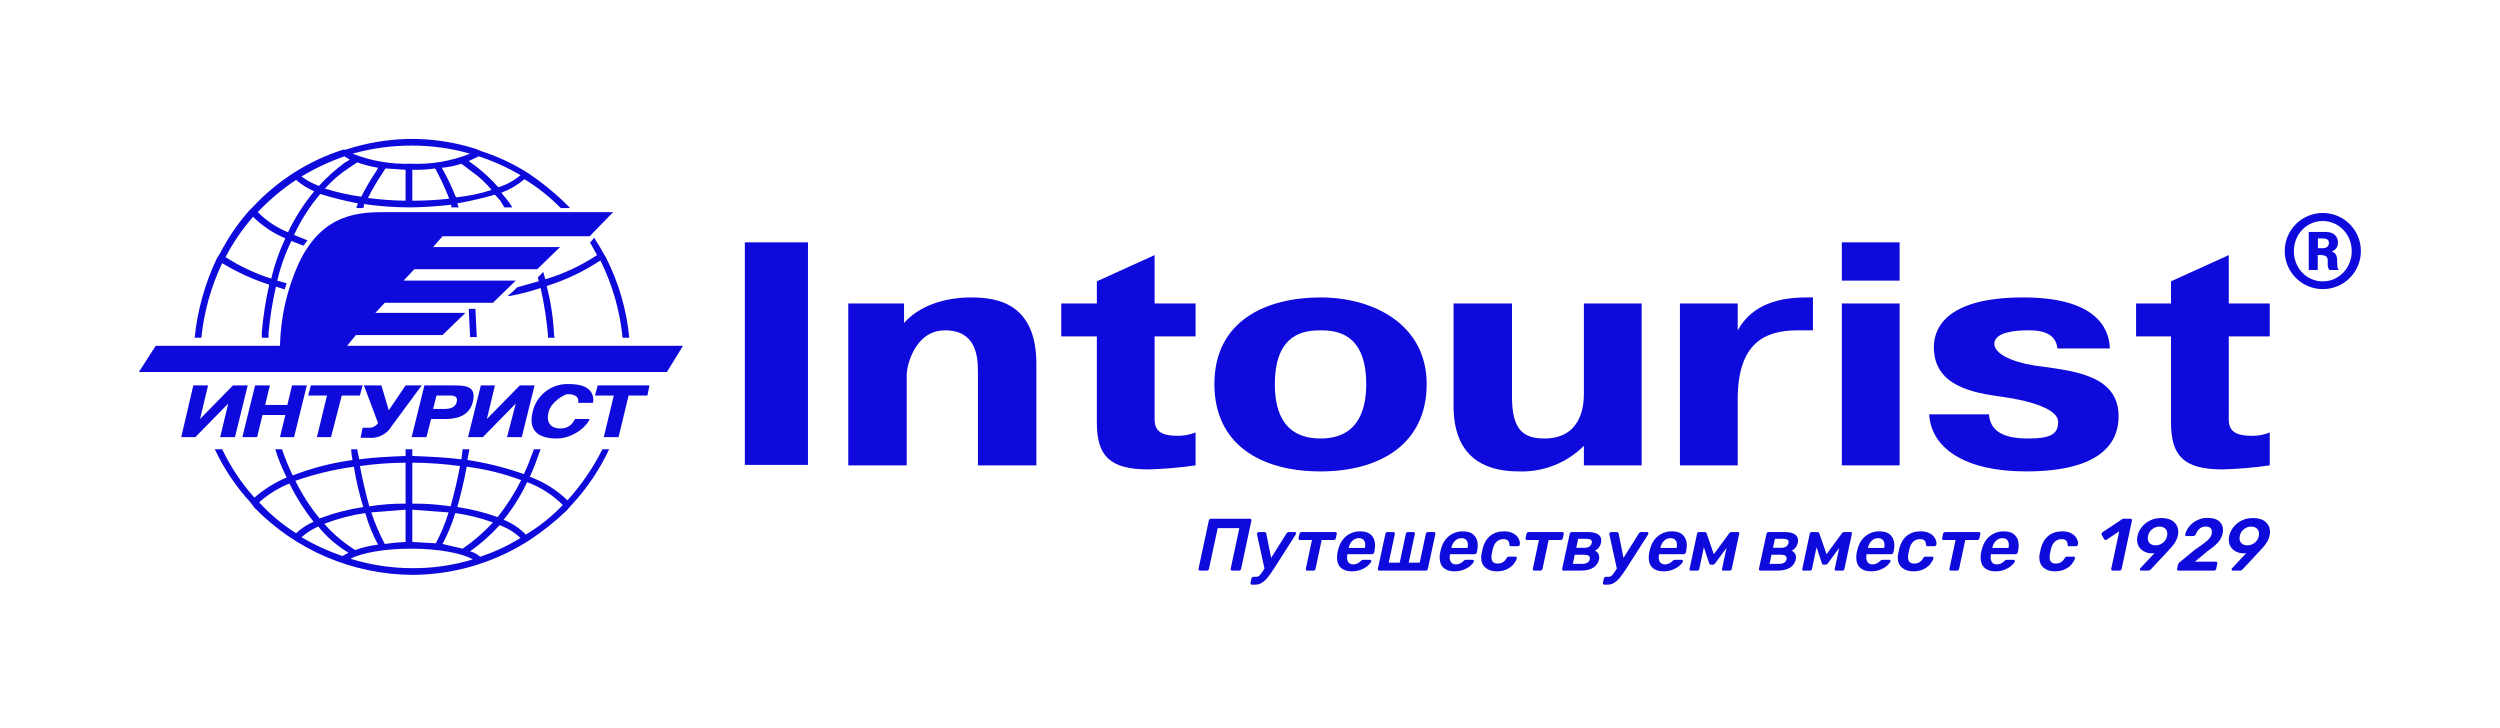 <?xml version="1.0" encoding="UTF-8"?> <svg xmlns="http://www.w3.org/2000/svg" width="2160" height="629" viewBox="0 0 2160 629" fill="none"><path d="M781.089 279.033C794.439 263.942 816.494 256.978 839.13 256.978C861.766 256.978 895.43 262.201 895.43 314.438V402.08H844.934V321.403C844.934 307.473 843.193 285.418 816.494 285.418C789.795 285.418 783.411 317.34 783.411 323.144V402.08H732.915V262.201H781.089V279.033Z" fill="#0E0ADB"></path><path d="M916.906 262.201H947.668V243.047L997.583 220.411V262.201H1032.99V290.641H997.583V357.388C997.583 366.094 995.842 376.542 1017.32 376.542C1022.68 376.603 1028 375.618 1032.99 373.64V402.08C1019.52 404.031 1005.96 405.193 992.36 405.562C958.696 405.562 947.668 393.954 947.668 364.933V290.641H916.906V262.201Z" fill="#0E0ADB"></path><path d="M1049.24 331.851C1049.24 276.712 1094.51 256.978 1140.94 256.978C1187.38 256.978 1232.65 280.774 1232.65 331.851C1232.65 382.927 1193.18 407.304 1140.94 407.304C1088.71 407.304 1049.24 383.507 1049.24 331.851ZM1180.41 331.851C1180.41 287.159 1153.71 285.418 1140.94 285.418C1128.17 285.418 1101.48 287.159 1101.48 331.851C1101.48 349.843 1105.54 378.864 1140.94 378.864C1176.35 378.864 1180.41 349.263 1180.41 331.851Z" fill="#0E0ADB"></path><path d="M1368.47 385.247C1361.09 392.579 1352.29 398.319 1342.6 402.112C1332.92 405.906 1322.56 407.673 1312.17 407.303C1258.19 407.303 1255.87 366.674 1255.87 349.842V262.2H1306.36V342.877C1306.36 370.737 1315.65 378.863 1334.22 378.863C1366.14 378.863 1368.47 351.003 1368.47 340.556V262.2H1418.38V402.079H1368.47V385.247Z" fill="#0E0ADB"></path><path d="M1566.39 285.418H1553.04C1524.6 285.418 1501.38 296.445 1501.38 345.2V402.08H1451.46V262.201H1501.38V285.418C1514.15 262.201 1538.53 256.978 1560.58 256.978H1566.39V285.418Z" fill="#0E0ADB"></path><path d="M1591.34 209.382H1641.26V242.465H1591.34V209.382ZM1641.26 402.078H1591.34V262.199H1641.26V402.078Z" fill="#0E0ADB"></path><path d="M1718.45 357.969C1719.61 373.06 1731.8 378.864 1752.11 378.864C1772.43 378.864 1778.23 374.801 1778.23 364.354C1778.23 353.906 1755.6 346.361 1730.06 342.878C1704.52 339.396 1670.86 333.592 1670.86 299.928C1670.86 287.159 1677.24 256.978 1748.05 256.978C1808.99 256.978 1822.34 281.935 1822.92 301.089H1777.65C1775.91 284.837 1757.92 285.418 1751.53 285.418C1745.15 285.418 1723.09 285.998 1723.09 297.026C1723.09 308.054 1746.89 315.019 1764.88 316.76C1793.32 320.823 1830.47 324.886 1830.47 359.71C1830.47 380.605 1817.7 407.304 1750.37 407.304C1698.14 407.304 1668.54 387.57 1666.79 357.969H1718.45Z" fill="#0E0ADB"></path><path d="M1845.56 262.201H1875.74V243.047L1925.66 220.411V262.201H1961.06V290.641H1925.66V357.388C1925.66 366.094 1923.92 376.542 1945.39 376.542C1950.76 376.667 1956.1 375.679 1961.06 373.64V402.08C1947.6 404.031 1934.03 405.193 1920.43 405.562C1886.77 405.562 1875.74 393.954 1875.74 364.933V290.641H1845.56V262.201Z" fill="#0E0ADB"></path><path d="M2014.69 217.446V217.31C2016.73 216.491 2020.01 214.443 2020.01 209.528C2020.01 205.433 2017.55 200.382 2009.36 200.382H1994.75V233.282H2002.54V220.313H2004.17C2015.78 220.313 2008.41 228.094 2012.64 233.282H2020.69C2019.33 231.644 2019.46 230.415 2019.33 225.91C2019.33 222.907 2019.05 218.402 2014.69 217.446ZM2006.77 214.443H2002.67V205.979H2006.08C2009.91 205.979 2012.23 206.798 2012.23 209.938C2012.09 213.897 2008.54 214.443 2006.77 214.443Z" fill="#0E0ADB"></path><path d="M2006.9 184C1988.74 184 1974 198.744 1974 216.9C1974 235.056 1988.74 249.8 2006.9 249.8C2025.19 249.8 2039.8 235.056 2039.8 216.9C2039.8 198.88 2025.19 184 2006.9 184ZM2006.9 243.111C1992.98 243.111 1981.92 231.78 1981.92 217.036C1981.92 202.293 1992.98 190.962 2006.9 190.962C2020.69 190.962 2031.88 202.429 2031.88 217.036C2031.88 231.643 2020.69 243.111 2006.9 243.111Z" fill="#0E0ADB"></path><path d="M299.927 298.767L307.473 289.48H382.346L402.08 270.327H324.305L332.43 261.621H425.877L445.611 242.467H348.682L357.969 232.6H464.184L483.918 213.447H374.22L382.346 204.16H509.456L529.77 183.265H334.752C311.536 183.265 279.033 183.265 258.138 227.376C247.962 249.834 242.434 274.118 241.886 298.767H134.51L120 321.403H576.203L590.133 298.767H299.927ZM394.534 347.521C393.374 351.584 389.891 353.326 384.087 353.326H374.22L377.122 341.717H386.989C389.891 341.717 396.276 341.137 394.534 347.521ZM391.632 333.011H366.675L355.647 377.703H368.416L372.479 362.032H384.087C390.472 362.032 404.982 361.451 408.464 347.521C411.947 333.592 402.66 333.011 391.632 333.011V333.011ZM415.429 333.011L404.401 377.703H417.17L445.611 348.682L438.065 377.703H450.834L461.862 333.011H449.093L420.653 362.032L427.618 333.011H415.429ZM318.501 369.577H313.277L311.536 378.283H319.081C322.878 378.6 326.687 377.843 330.074 376.098C333.46 374.354 336.288 371.692 338.235 368.416L364.353 333.011H350.423L335.913 354.486L329.528 333.011H314.438L326.626 365.514C325.733 366.831 324.517 367.896 323.094 368.607C321.671 369.319 320.09 369.653 318.501 369.577V369.577ZM190.23 377.703H202.999L214.027 333.011H201.258L172.817 362.032L179.782 333.011H167.013L156.566 377.703H168.755L197.195 348.682L190.23 377.703ZM220.411 333.011L209.383 377.703H222.152L226.796 358.549H246.53L241.886 377.703H254.075L265.103 333.011H252.334L248.271 349.843H229.117L233.18 333.011H220.411ZM512.358 348.102C513.519 341.717 511.197 331.85 492.044 331.85C484.684 331.414 477.413 333.636 471.554 338.11C465.695 342.584 461.638 349.013 460.121 356.228C456.058 373.64 467.086 378.864 481.016 378.864C494.946 378.864 507.134 368.416 509.456 362.032H496.687C495.703 364.571 493.933 366.729 491.636 368.19C489.339 369.652 486.634 370.342 483.918 370.158C475.212 370.158 471.729 364.353 474.051 355.647C476.372 346.941 487.981 340.557 490.302 340.557C492.624 340.557 500.75 340.557 499.589 348.102H512.358ZM514.099 341.717H530.351L521.644 377.703H534.414L543.12 341.717H559.371L561.112 333.011H516.421L514.099 341.717ZM266.264 341.717H282.515L273.809 377.703H285.998L295.284 341.717H310.955L313.277 333.011H268.585L266.264 341.717ZM537.896 291.802H543.7C541.386 267.511 534.493 243.879 523.386 222.153L522.225 220.411C519.926 216.031 517.408 211.769 514.68 207.642L513.519 205.321L509.456 209.964H510.036L515.84 220.411C502.046 229.526 486.988 236.566 471.149 241.306L469.407 234.922L464.764 239.565C464.764 240.726 465.345 241.887 465.345 243.048L446.771 248.271L443.869 251.173L438.646 255.817H439.807C449.061 254.182 458.18 251.854 467.086 248.852C470.106 262.239 472.239 275.812 473.47 289.48V291.802H479.274C478.958 290.863 478.763 289.888 478.694 288.9C478.033 274.785 475.894 260.779 472.31 247.11C488.751 241.989 504.385 234.563 518.742 225.055C529.14 245.951 535.632 268.572 537.896 291.802V291.802ZM218.67 187.328C226.658 195.275 236.122 201.584 246.53 205.901C241.261 217.052 237.176 228.724 234.341 240.726C220.428 236.292 207.158 230.047 194.873 222.153C201.384 209.635 209.374 197.943 218.67 187.328V187.328ZM255.816 155.405C260.459 159.537 265.755 162.871 271.487 165.272C262.488 176.079 254.883 187.974 248.851 200.677C239.06 196.695 230.175 190.772 222.733 183.265C232.67 172.756 243.769 163.409 255.816 155.405V155.405ZM297.606 135.091L302.249 137.993L298.186 140.315C289.968 146.297 282.384 153.104 275.55 160.629C270.162 158.645 265.082 155.909 260.459 152.503C272.205 145.428 284.654 139.593 297.606 135.091V135.091ZM356.227 125.804C373.109 125.796 389.909 128.14 406.143 132.769C389.919 139.23 372.515 142.196 355.066 141.476C337.818 142.031 320.637 139.069 304.571 132.769C321.383 128.061 338.769 125.717 356.227 125.804V125.804ZM413.688 135.091C426.241 139.176 438.309 144.626 449.673 151.343C444.076 156.106 437.555 159.663 430.52 161.79C424.712 155.207 418.299 149.183 411.366 143.797L404.982 139.154L413.688 135.091ZM393.954 170.496C390.462 161.723 386.39 153.191 381.765 144.958C387.495 144.474 393.146 143.305 398.597 141.476V141.476L407.884 148.441C414.172 152.886 419.833 158.157 424.716 164.112C414.727 167.36 404.411 169.501 393.954 170.496V170.496ZM356.227 173.398V146.699C362.827 146.892 369.43 146.503 375.961 145.538C380.567 153.981 384.637 162.704 388.15 171.657C377.551 172.848 366.893 173.429 356.227 173.398V173.398ZM350.423 173.398C339.553 173.266 328.699 172.491 317.92 171.077C321.51 163.846 325.582 156.865 330.109 150.182L333.011 145.538L350.423 146.699V173.398ZM312.116 169.916C301.495 168.462 291.011 166.132 280.774 162.951C286.883 156.026 293.914 149.972 301.669 144.958L308.634 140.315C314.496 142.346 320.513 143.899 326.626 144.958L325.466 147.28C320.55 154.541 316.092 162.101 312.116 169.916V169.916ZM191.971 227.376C204.733 235.15 218.371 241.385 232.6 245.95C229.579 259.337 227.447 272.91 226.215 286.578V286.578V291.802H232.019V287.739C233.251 274.262 235.384 260.883 238.404 247.691L245.949 250.012L247.69 244.789L239.565 242.467C242.31 230.625 246.4 219.136 251.753 208.223L262.201 212.286L265.683 207.642L254.075 202.999C259.971 190.221 267.587 178.309 276.711 167.594C287.382 170.918 298.234 173.631 309.214 175.72C308.984 176.743 308.592 177.722 308.053 178.622V178.622V179.783H313.857C313.857 179.202 314.438 178.622 314.438 178.041V176.3C327.509 178.196 340.698 179.166 353.906 179.202C365.933 179.064 377.945 178.289 389.891 176.881V179.202H396.276L395.115 175.72C406.08 173.804 416.93 171.285 427.618 168.174L432.261 173.398L435.744 179.202H442.709C441.006 176.335 439.065 173.617 436.904 171.077V171.077L434.002 167.594C433.667 167.296 433.459 166.881 433.422 166.433C440.61 163.709 447.282 159.783 453.156 154.825C464.579 161.839 475.104 170.22 484.498 179.783H492.624L486.82 173.979C477.623 165.247 467.722 157.288 457.219 150.182L452.576 147.28C440.878 140.266 428.415 134.618 415.429 130.448L411.366 128.707C393.166 122.899 374.171 119.962 355.066 120C335.934 120.187 316.945 123.319 298.767 129.287H296.445C266.724 138.802 239.943 155.789 218.67 178.622L215.187 182.104C205.371 193.201 196.986 205.485 190.23 218.67L187.328 223.314C177.055 244.873 170.575 268.041 168.174 291.802H173.978C176.255 269.457 182.34 247.667 191.971 227.376V227.376ZM454.317 461.862C448.902 456.306 442.375 451.955 435.163 449.093C443.189 439.095 450.007 428.186 455.478 416.59C467.037 420.869 477.531 427.602 486.239 436.324C476.811 446.251 466.071 454.843 454.317 461.862V461.862ZM414.849 481.016C412.372 478.776 409.382 477.182 406.143 476.373C415.463 469.791 424.027 462.199 431.681 453.737C438.359 456.165 444.479 459.916 449.673 464.765C438.768 471.575 427.073 477.032 414.849 481.016V481.016ZM356.227 490.883C338.121 490.877 320.119 488.137 302.829 482.757C311.536 478.114 330.689 474.051 355.066 474.051C379.444 474.051 399.758 478.114 408.464 483.338C391.533 488.475 373.921 491.019 356.227 490.883V490.883ZM295.865 480.436C283.551 476.21 271.691 470.766 260.459 464.184C264.797 460.37 269.69 457.238 274.97 454.898C282.249 463.947 291.096 471.614 301.088 477.534L295.865 480.436V480.436ZM223.894 434.003C231.623 427.154 240.453 421.659 250.012 417.751C255.811 429.474 262.814 440.561 270.907 450.835C265.343 453.224 260.237 456.563 255.816 460.702C244.032 453.266 233.295 444.287 223.894 434.003ZM305.732 403.241C307.629 415.024 310.344 426.66 313.857 438.066C300.971 440.026 288.326 443.333 276.131 447.933C267.911 437.958 260.898 427.048 255.236 415.43C271.614 409.676 288.532 405.593 305.732 403.241ZM326.626 470.569C319.894 471.363 313.273 472.921 306.892 475.212C296.935 469.01 287.94 461.384 280.193 452.576C291.612 448.171 303.488 445.056 315.599 443.289C318.258 452.761 321.956 461.91 326.626 470.569V470.569ZM320.822 442.709L350.423 440.387V468.247C344.399 468.511 338.393 469.092 332.43 469.988C327.798 461.239 323.914 452.114 320.822 442.709V442.709ZM350.423 399.758V435.164C339.928 435.028 329.441 435.804 319.081 437.485C316.179 427.038 313.277 414.849 310.955 402.661C324.031 400.807 337.217 399.837 350.423 399.758V399.758ZM356.227 440.387L387.57 442.709C384.769 451.946 381.076 460.887 376.542 469.408L356.227 468.247V440.387ZM356.227 399.758C370.012 399.838 383.777 400.808 397.436 402.661C395.115 415.43 392.213 427.038 389.311 437.485C378.365 435.806 367.3 435.029 356.227 435.164V399.758ZM425.877 451.415C418.019 459.887 409.261 467.477 399.758 474.051L382.346 469.988C386.88 461.468 390.574 452.526 393.374 443.289C404.468 444.824 415.365 447.549 425.877 451.415ZM403.241 403.241C419.313 405.254 435.092 409.15 450.254 414.849C444.646 426.187 437.836 436.89 429.94 446.772C418.652 442.712 406.985 439.796 395.115 438.066C398.017 427.618 400.919 416.01 403.241 403.241ZM490.302 432.261C481.02 423.276 469.944 416.354 457.799 411.947C461.282 404.402 464.184 396.276 467.086 388.15H461.282C458.38 395.696 456.058 402.661 452.576 409.626C436.756 403.998 420.428 399.916 403.821 397.437L405.562 388.15H399.758C399.178 391.052 399.178 393.954 398.597 396.856C385.248 395.115 370.738 394.535 356.227 393.954V388.15H350.423V393.954C336.493 394.535 323.144 395.115 310.375 396.856L308.634 388.15H303.41C303.475 391.278 303.864 394.39 304.571 397.437C286.893 399.871 269.558 404.351 252.914 410.786C249.369 403.433 246.268 395.874 243.628 388.15H237.823C240.405 396.545 243.706 404.701 247.69 412.528C237.544 416.826 228.141 422.703 219.831 429.94C208.58 417.425 199.196 403.349 191.971 388.15H185.586C193.436 404.917 203.811 420.381 216.348 434.003L219.831 438.646C237.589 456.872 258.791 471.388 282.206 481.351C305.62 491.315 330.781 496.528 356.227 496.687C390.416 496.574 423.927 487.143 453.156 469.408V469.408L457.799 466.506C469.183 458.966 479.867 450.419 489.722 440.968L493.785 436.324C507.087 422.077 518.057 405.819 526.288 388.15H520.484C512.47 404.155 502.317 418.994 490.302 432.261V432.261ZM410.786 266.844H404.982L406.143 291.222H411.947L410.786 266.844Z" fill="#0E0ADB"></path><path d="M698.093 209.382H643.534V401.672H698.093V209.382Z" fill="#0E0ADB"></path><path d="M1929.2 493C1928.82 493 1928.52 492.872 1928.31 492.616C1928.13 492.317 1928.09 491.976 1928.18 491.592C1928.22 491.336 1928.39 491.058 1928.69 490.76L1940.79 477.832C1940.1 478.002 1939.21 478.088 1938.1 478.088C1935.67 478.002 1933.51 477.448 1931.63 476.424C1929.76 475.4 1928.28 474.013 1927.22 472.264C1926.19 470.472 1925.68 468.466 1925.68 466.248C1925.68 465.053 1925.79 464.008 1926 463.112C1926.6 460.424 1927.79 457.906 1929.59 455.56C1931.42 453.17 1933.79 451.25 1936.69 449.8C1939.59 448.306 1942.88 447.56 1946.55 447.56C1951.32 447.56 1954.97 448.69 1957.49 450.952C1960.01 453.17 1961.27 456.05 1961.27 459.592C1961.27 460.658 1961.14 461.746 1960.88 462.856C1960.5 464.605 1959.86 466.248 1958.96 467.784C1958.11 469.32 1957.21 470.642 1956.27 471.752C1955.33 472.861 1954.01 474.333 1952.31 476.168L1937.78 491.72C1937.39 492.104 1937.01 492.424 1936.63 492.68C1936.28 492.893 1935.86 493 1935.35 493H1929.2ZM1941.62 471.176C1943.96 471.176 1946.08 470.45 1947.95 469C1949.87 467.506 1951.09 465.544 1951.6 463.112C1951.73 462.472 1951.79 461.853 1951.79 461.256C1951.79 459.293 1951.17 457.757 1949.94 456.648C1948.7 455.538 1947.08 454.984 1945.07 454.984C1942.73 454.984 1940.61 455.73 1938.74 457.224C1936.86 458.674 1935.67 460.637 1935.15 463.112C1935.03 463.794 1934.96 464.456 1934.96 465.096C1934.96 466.973 1935.58 468.466 1936.82 469.576C1938.05 470.642 1939.65 471.176 1941.62 471.176Z" fill="#0E0ADB"></path><path d="M1882.22 493C1881.75 493 1881.41 492.85 1881.19 492.552C1880.98 492.253 1880.92 491.89 1881 491.464L1881.71 488.136C1882.05 486.898 1882.81 485.896 1884.01 485.128L1896.04 475.208C1901.25 471.709 1904.92 469 1907.05 467.08C1909.23 465.117 1910.51 463.218 1910.89 461.384C1911.02 460.658 1911.08 460.018 1911.08 459.464C1911.08 458.013 1910.63 456.904 1909.74 456.136C1908.88 455.325 1907.56 454.92 1905.77 454.92C1903.68 454.92 1901.89 455.56 1900.39 456.84C1898.94 458.077 1897.85 459.698 1897.13 461.704C1896.62 462.685 1895.85 463.176 1894.83 463.176H1889.07C1888.68 463.176 1888.38 463.048 1888.17 462.792C1887.96 462.536 1887.89 462.216 1887.98 461.832C1888.57 459.314 1889.77 456.968 1891.56 454.792C1893.35 452.573 1895.61 450.802 1898.35 449.48C1901.08 448.114 1904.08 447.432 1907.37 447.432C1911.72 447.432 1915.03 448.392 1917.29 450.312C1919.55 452.189 1920.68 454.685 1920.68 457.8C1920.68 458.824 1920.55 459.89 1920.3 461C1919.74 463.816 1918.4 466.397 1916.27 468.744C1914.17 471.048 1911.17 473.544 1907.24 476.232L1896.43 485.256H1914.54C1915.01 485.256 1915.35 485.405 1915.56 485.704C1915.77 486.002 1915.84 486.386 1915.75 486.856L1914.79 491.464C1914.71 491.933 1914.47 492.317 1914.09 492.616C1913.75 492.872 1913.34 493 1912.87 493H1882.22Z" fill="#0E0ADB"></path><path d="M1849.95 493C1849.57 493 1849.27 492.872 1849.06 492.616C1848.88 492.317 1848.84 491.976 1848.93 491.592C1848.97 491.336 1849.14 491.058 1849.44 490.76L1861.54 477.832C1860.85 478.002 1859.96 478.088 1858.85 478.088C1856.42 478.002 1854.26 477.448 1852.38 476.424C1850.51 475.4 1849.03 474.013 1847.97 472.264C1846.94 470.472 1846.43 468.466 1846.43 466.248C1846.43 465.053 1846.54 464.008 1846.75 463.112C1847.35 460.424 1848.54 457.906 1850.34 455.56C1852.17 453.17 1854.54 451.25 1857.44 449.8C1860.34 448.306 1863.63 447.56 1867.3 447.56C1872.07 447.56 1875.72 448.69 1878.24 450.952C1880.76 453.17 1882.02 456.05 1882.02 459.592C1882.02 460.658 1881.89 461.746 1881.63 462.856C1881.25 464.605 1880.61 466.248 1879.71 467.784C1878.86 469.32 1877.96 470.642 1877.02 471.752C1876.08 472.861 1874.76 474.333 1873.06 476.168L1858.53 491.72C1858.14 492.104 1857.76 492.424 1857.38 492.68C1857.03 492.893 1856.61 493 1856.1 493H1849.95ZM1862.37 471.176C1864.71 471.176 1866.83 470.45 1868.7 469C1870.62 467.506 1871.84 465.544 1872.35 463.112C1872.48 462.472 1872.54 461.853 1872.54 461.256C1872.54 459.293 1871.92 457.757 1870.69 456.648C1869.45 455.538 1867.83 454.984 1865.82 454.984C1863.48 454.984 1861.36 455.73 1859.49 457.224C1857.61 458.674 1856.42 460.637 1855.9 463.112C1855.78 463.794 1855.71 464.456 1855.71 465.096C1855.71 466.973 1856.33 468.466 1857.57 469.576C1858.8 470.642 1860.4 471.176 1862.37 471.176Z" fill="#0E0ADB"></path><path d="M1825.38 492.999C1824.91 492.999 1824.55 492.85 1824.29 492.551C1824.08 492.253 1824.01 491.89 1824.1 491.463L1831.01 459.079L1820.13 466.247C1819.83 466.461 1819.49 466.567 1819.11 466.567C1818.64 466.567 1818.27 466.354 1818.02 465.927L1815.78 461.959C1815.69 461.703 1815.65 461.511 1815.65 461.383C1815.65 461.085 1815.74 460.786 1815.91 460.487C1816.12 460.189 1816.38 459.954 1816.67 459.783L1833.38 448.647C1833.68 448.477 1833.91 448.37 1834.08 448.327C1834.3 448.242 1834.57 448.199 1834.91 448.199H1840.74C1841.21 448.199 1841.55 448.349 1841.76 448.647C1842.02 448.946 1842.1 449.309 1842.02 449.735L1833.12 491.463C1833.04 491.933 1832.8 492.317 1832.42 492.615C1832.08 492.871 1831.69 492.999 1831.27 492.999H1825.38Z" fill="#0E0ADB"></path><path d="M1775.35 493.64C1771.38 493.64 1768.16 492.595 1765.69 490.504C1763.21 488.371 1761.97 485.448 1761.97 481.736C1761.97 480.712 1762.06 479.773 1762.23 478.92C1762.7 476.616 1763.06 474.909 1763.32 473.8C1764.51 469.107 1766.69 465.48 1769.85 462.92C1773 460.36 1776.95 459.08 1781.69 459.08C1784.84 459.08 1787.45 459.635 1789.49 460.744C1791.54 461.811 1793.03 463.155 1793.97 464.776C1794.95 466.397 1795.45 467.976 1795.45 469.512C1795.45 469.896 1795.42 470.173 1795.38 470.344C1795.3 470.813 1795.1 471.197 1794.81 471.496C1794.51 471.795 1794.14 471.944 1793.72 471.944H1787.83C1787.36 471.944 1787.02 471.837 1786.81 471.624C1786.59 471.411 1786.44 471.069 1786.36 470.6C1786.36 467.4 1784.63 465.8 1781.17 465.8C1779 465.8 1777.1 466.504 1775.48 467.912C1773.9 469.277 1772.77 471.347 1772.09 474.12C1772 474.419 1771.68 475.912 1771.13 478.6C1770.95 479.496 1770.87 480.435 1770.87 481.416C1770.87 485.085 1772.64 486.92 1776.18 486.92C1779.64 486.92 1782.2 485.384 1783.86 482.312C1784.16 481.8 1784.44 481.459 1784.69 481.288C1784.95 481.075 1785.29 480.968 1785.72 480.968H1791.61C1792.03 480.968 1792.35 481.117 1792.57 481.416C1792.82 481.715 1792.89 482.077 1792.76 482.504C1792.29 484.083 1791.37 485.725 1790.01 487.432C1788.68 489.096 1786.78 490.547 1784.31 491.784C1781.83 493.021 1778.85 493.64 1775.35 493.64Z" fill="#0E0ADB"></path><path d="M1724.05 493.64C1719.95 493.64 1716.79 492.616 1714.58 490.568C1712.36 488.52 1711.25 485.597 1711.25 481.8C1711.25 480.349 1711.35 479.048 1711.57 477.896C1711.61 477.597 1711.84 476.531 1712.27 474.696C1713.51 469.832 1715.81 466.013 1719.18 463.24C1722.6 460.467 1726.65 459.08 1731.34 459.08C1735.57 459.08 1738.75 460.168 1740.88 462.344C1743.06 464.477 1744.14 467.421 1744.14 471.176C1744.14 472.584 1743.97 474.184 1743.63 475.976L1743.31 477.32C1743.23 477.747 1742.99 478.109 1742.61 478.408C1742.27 478.707 1741.86 478.856 1741.39 478.856H1720.21L1720.08 479.368C1719.95 480.136 1719.89 480.861 1719.89 481.544C1719.89 483.336 1720.34 484.808 1721.23 485.96C1722.17 487.069 1723.51 487.624 1725.26 487.624C1727.7 487.624 1729.89 486.643 1731.86 484.68C1732.32 484.211 1732.69 483.933 1732.94 483.848C1733.2 483.72 1733.58 483.656 1734.1 483.656H1739.73C1740.11 483.656 1740.41 483.784 1740.62 484.04C1740.84 484.296 1740.9 484.616 1740.82 485C1740.52 486.024 1739.6 487.219 1738.06 488.584C1736.57 489.949 1734.59 491.144 1732.11 492.168C1729.68 493.149 1726.99 493.64 1724.05 493.64ZM1735.38 473.416V473.288C1735.55 472.477 1735.63 471.645 1735.63 470.792C1735.63 469 1735.16 467.592 1734.22 466.568C1733.28 465.501 1731.92 464.968 1730.13 464.968C1727.95 464.968 1726.07 465.736 1724.5 467.272C1722.92 468.765 1721.87 470.771 1721.36 473.288V473.416H1735.38Z" fill="#0E0ADB"></path><path d="M1685.5 493C1685.03 493 1684.69 492.85 1684.48 492.552C1684.27 492.253 1684.2 491.89 1684.29 491.464L1689.6 466.568H1679.23C1678.76 466.568 1678.42 466.418 1678.21 466.12C1677.99 465.821 1677.93 465.458 1678.02 465.032L1678.78 461.256C1678.87 460.786 1679.08 460.424 1679.42 460.168C1679.81 459.869 1680.21 459.72 1680.64 459.72H1709.76C1710.19 459.72 1710.53 459.869 1710.78 460.168C1711.04 460.424 1711.12 460.786 1711.04 461.256L1710.21 465.032C1710.12 465.501 1709.89 465.885 1709.5 466.184C1709.16 466.44 1708.78 466.568 1708.35 466.568H1697.98L1692.67 491.464C1692.59 491.933 1692.35 492.317 1691.97 492.616C1691.63 492.872 1691.24 493 1690.82 493H1685.5Z" fill="#0E0ADB"></path><path d="M1653.04 493.64C1649.07 493.64 1645.85 492.595 1643.37 490.504C1640.9 488.371 1639.66 485.448 1639.66 481.736C1639.66 480.712 1639.75 479.773 1639.92 478.92C1640.39 476.616 1640.75 474.909 1641.01 473.8C1642.2 469.107 1644.38 465.48 1647.53 462.92C1650.69 460.36 1654.64 459.08 1659.37 459.08C1662.53 459.08 1665.13 459.635 1667.18 460.744C1669.23 461.811 1670.72 463.155 1671.66 464.776C1672.64 466.397 1673.13 467.976 1673.13 469.512C1673.13 469.896 1673.11 470.173 1673.07 470.344C1672.98 470.813 1672.79 471.197 1672.49 471.496C1672.19 471.795 1671.83 471.944 1671.41 471.944H1665.52C1665.05 471.944 1664.71 471.837 1664.49 471.624C1664.28 471.411 1664.13 471.069 1664.05 470.6C1664.05 467.4 1662.32 465.8 1658.86 465.8C1656.69 465.8 1654.79 466.504 1653.17 467.912C1651.59 469.277 1650.46 471.347 1649.77 474.12C1649.69 474.419 1649.37 475.912 1648.81 478.6C1648.64 479.496 1648.56 480.435 1648.56 481.416C1648.56 485.085 1650.33 486.92 1653.87 486.92C1657.33 486.92 1659.89 485.384 1661.55 482.312C1661.85 481.8 1662.13 481.459 1662.38 481.288C1662.64 481.075 1662.98 480.968 1663.41 480.968H1669.29C1669.72 480.968 1670.04 481.117 1670.25 481.416C1670.51 481.715 1670.57 482.077 1670.45 482.504C1669.98 484.083 1669.06 485.725 1667.69 487.432C1666.37 489.096 1664.47 490.547 1662 491.784C1659.52 493.021 1656.54 493.64 1653.04 493.64Z" fill="#0E0ADB"></path><path d="M1616.61 493.64C1612.51 493.64 1609.36 492.616 1607.14 490.568C1604.92 488.52 1603.81 485.597 1603.81 481.8C1603.81 480.349 1603.92 479.048 1604.13 477.896C1604.17 477.597 1604.41 476.531 1604.83 474.696C1606.07 469.832 1608.38 466.013 1611.75 463.24C1615.16 460.467 1619.21 459.08 1623.91 459.08C1628.13 459.08 1631.31 460.168 1633.44 462.344C1635.62 464.477 1636.71 467.421 1636.71 471.176C1636.71 472.584 1636.54 474.184 1636.19 475.976L1635.87 477.32C1635.79 477.747 1635.55 478.109 1635.17 478.408C1634.83 478.707 1634.42 478.856 1633.95 478.856H1612.77L1612.64 479.368C1612.51 480.136 1612.45 480.861 1612.45 481.544C1612.45 483.336 1612.9 484.808 1613.79 485.96C1614.73 487.069 1616.08 487.624 1617.83 487.624C1620.26 487.624 1622.46 486.643 1624.42 484.68C1624.89 484.211 1625.25 483.933 1625.51 483.848C1625.76 483.72 1626.15 483.656 1626.66 483.656H1632.29C1632.67 483.656 1632.97 483.784 1633.19 484.04C1633.4 484.296 1633.46 484.616 1633.38 485C1633.08 486.024 1632.16 487.219 1630.63 488.584C1629.13 489.949 1627.15 491.144 1624.67 492.168C1622.24 493.149 1619.55 493.64 1616.61 493.64ZM1627.94 473.416V473.288C1628.11 472.477 1628.19 471.645 1628.19 470.792C1628.19 469 1627.72 467.592 1626.79 466.568C1625.85 465.501 1624.48 464.968 1622.69 464.968C1620.51 464.968 1618.64 465.736 1617.06 467.272C1615.48 468.765 1614.43 470.771 1613.92 473.288V473.416H1627.94Z" fill="#0E0ADB"></path><path d="M1599.07 459.72C1599.41 459.72 1599.69 459.848 1599.9 460.104C1600.11 460.317 1600.18 460.594 1600.09 460.936L1593.56 491.656C1593.52 492.04 1593.33 492.36 1592.99 492.616C1592.69 492.872 1592.35 493 1591.96 493H1586.27C1585.88 493 1585.58 492.872 1585.37 492.616C1585.16 492.36 1585.09 492.04 1585.18 491.656L1589.08 473.352L1579.55 486.344C1579.12 486.898 1578.74 487.304 1578.4 487.56C1578.1 487.773 1577.71 487.88 1577.24 487.88H1575.64C1575.17 487.88 1574.81 487.752 1574.56 487.496C1574.34 487.197 1574.15 486.813 1573.98 486.344L1569.5 472.84L1565.53 491.656C1565.45 492.04 1565.25 492.36 1564.96 492.616C1564.66 492.872 1564.29 493 1563.87 493H1558.24C1557.85 493 1557.55 492.872 1557.34 492.616C1557.13 492.36 1557.06 492.04 1557.15 491.656L1563.68 460.936C1563.72 460.637 1563.89 460.36 1564.19 460.104C1564.53 459.848 1564.87 459.72 1565.21 459.72H1570.4C1571.12 459.72 1571.61 460.082 1571.87 460.808L1578.14 478.856L1591.39 460.808C1591.9 460.082 1592.54 459.72 1593.31 459.72H1599.07Z" fill="#0E0ADB"></path><path d="M1520.99 493C1520.56 493 1520.22 492.872 1519.97 492.616C1519.71 492.317 1519.62 491.933 1519.71 491.464L1526.24 461.256C1526.28 460.829 1526.47 460.466 1526.81 460.168C1527.16 459.869 1527.56 459.72 1528.03 459.72H1542.24C1545.99 459.72 1548.81 460.36 1550.69 461.64C1552.56 462.877 1553.5 464.648 1553.5 466.952C1553.5 467.549 1553.44 468.21 1553.31 468.936C1552.67 472.008 1550.92 474.312 1548.06 475.848C1549.26 476.36 1550.17 477.128 1550.81 478.152C1551.45 479.176 1551.77 480.328 1551.77 481.608C1551.77 482.162 1551.71 482.738 1551.58 483.336C1550.9 486.45 1549.21 488.84 1546.53 490.504C1543.88 492.168 1540.34 493 1535.9 493H1520.99ZM1539.29 473.288C1540.87 473.288 1542.2 472.925 1543.26 472.2C1544.33 471.474 1544.99 470.45 1545.25 469.128C1545.33 468.701 1545.37 468.402 1545.37 468.232C1545.37 466.44 1543.88 465.544 1540.89 465.544H1533.53L1531.87 473.288H1539.29ZM1537.12 487.176C1539.08 487.176 1540.66 486.77 1541.85 485.96C1543.05 485.106 1543.65 483.869 1543.65 482.248C1543.65 480.285 1542.02 479.304 1538.78 479.304H1530.59L1528.93 487.176H1537.12Z" fill="#0E0ADB"></path><path d="M1501.69 459.72C1502.03 459.72 1502.31 459.848 1502.52 460.104C1502.74 460.317 1502.8 460.594 1502.72 460.936L1496.19 491.656C1496.15 492.04 1495.95 492.36 1495.61 492.616C1495.31 492.872 1494.97 493 1494.59 493H1488.89C1488.51 493 1488.21 492.872 1488 492.616C1487.78 492.36 1487.72 492.04 1487.8 491.656L1491.71 473.352L1482.17 486.344C1481.75 486.898 1481.36 487.304 1481.02 487.56C1480.72 487.773 1480.34 487.88 1479.87 487.88H1478.27C1477.8 487.88 1477.44 487.752 1477.18 487.496C1476.97 487.197 1476.78 486.813 1476.6 486.344L1472.12 472.84L1468.16 491.656C1468.07 492.04 1467.88 492.36 1467.58 492.616C1467.28 492.872 1466.92 493 1466.49 493H1460.86C1460.48 493 1460.18 492.872 1459.96 492.616C1459.75 492.36 1459.69 492.04 1459.77 491.656L1466.3 460.936C1466.34 460.637 1466.51 460.36 1466.81 460.104C1467.15 459.848 1467.5 459.72 1467.84 459.72H1473.02C1473.75 459.72 1474.24 460.082 1474.49 460.808L1480.76 478.856L1494.01 460.808C1494.52 460.082 1495.16 459.72 1495.93 459.72H1501.69Z" fill="#0E0ADB"></path><path d="M1437.3 493.64C1433.2 493.64 1430.04 492.616 1427.83 490.568C1425.61 488.52 1424.5 485.597 1424.5 481.8C1424.5 480.349 1424.6 479.048 1424.82 477.896C1424.86 477.597 1425.09 476.531 1425.52 474.696C1426.76 469.832 1429.06 466.013 1432.43 463.24C1435.85 460.467 1439.9 459.08 1444.59 459.08C1448.82 459.08 1452 460.168 1454.13 462.344C1456.31 464.477 1457.39 467.421 1457.39 471.176C1457.39 472.584 1457.22 474.184 1456.88 475.976L1456.56 477.32C1456.48 477.747 1456.24 478.109 1455.86 478.408C1455.52 478.707 1455.11 478.856 1454.64 478.856H1433.46L1433.33 479.368C1433.2 480.136 1433.14 480.861 1433.14 481.544C1433.14 483.336 1433.59 484.808 1434.48 485.96C1435.42 487.069 1436.76 487.624 1438.51 487.624C1440.95 487.624 1443.14 486.643 1445.11 484.68C1445.57 484.211 1445.94 483.933 1446.19 483.848C1446.45 483.72 1446.83 483.656 1447.35 483.656H1452.98C1453.36 483.656 1453.66 483.784 1453.87 484.04C1454.09 484.296 1454.15 484.616 1454.07 485C1453.77 486.024 1452.85 487.219 1451.31 488.584C1449.82 489.949 1447.84 491.144 1445.36 492.168C1442.93 493.149 1440.24 493.64 1437.3 493.64ZM1448.63 473.416V473.288C1448.8 472.477 1448.88 471.645 1448.88 470.792C1448.88 469 1448.41 467.592 1447.47 466.568C1446.53 465.501 1445.17 464.968 1443.38 464.968C1441.2 464.968 1439.32 465.736 1437.75 467.272C1436.17 468.765 1435.12 470.771 1434.61 473.288V473.416H1448.63Z" fill="#0E0ADB"></path><path d="M1423.18 459.72C1423.56 459.72 1423.84 459.848 1424.01 460.104C1424.23 460.317 1424.31 460.594 1424.27 460.936C1424.27 461.149 1424.12 461.512 1423.82 462.024L1405.26 491.08C1403.17 494.28 1401.4 496.797 1399.95 498.632C1398.5 500.509 1396.85 502.066 1395.02 503.304C1393.19 504.541 1391.16 505.16 1388.94 505.16H1386.12C1385.65 505.16 1385.31 505.01 1385.1 504.712C1384.89 504.413 1384.82 504.05 1384.91 503.624L1385.68 499.912C1385.76 499.485 1385.97 499.122 1386.32 498.824C1386.7 498.525 1387.13 498.376 1387.6 498.376H1389.58C1390.82 498.376 1391.82 498.013 1392.59 497.288C1393.36 496.562 1394.44 495.112 1395.85 492.936L1396.94 491.208L1390.54 462.024C1390.5 461.853 1390.48 461.618 1390.48 461.32C1390.48 461.021 1390.52 460.808 1390.6 460.68C1390.73 460.424 1390.92 460.21 1391.18 460.04C1391.48 459.826 1391.8 459.72 1392.14 459.72H1397.07C1397.84 459.72 1398.3 460.125 1398.48 460.936L1402.7 481.992L1415.95 460.936C1416.42 460.125 1417.1 459.72 1418 459.72H1423.18Z" fill="#0E0ADB"></path><path d="M1350.99 493C1350.56 493 1350.22 492.872 1349.97 492.616C1349.71 492.317 1349.62 491.933 1349.71 491.464L1356.24 461.256C1356.28 460.829 1356.47 460.466 1356.81 460.168C1357.16 459.869 1357.56 459.72 1358.03 459.72H1372.24C1375.99 459.72 1378.81 460.36 1380.69 461.64C1382.56 462.877 1383.5 464.648 1383.5 466.952C1383.5 467.549 1383.44 468.21 1383.31 468.936C1382.67 472.008 1380.92 474.312 1378.06 475.848C1379.26 476.36 1380.17 477.128 1380.81 478.152C1381.45 479.176 1381.77 480.328 1381.77 481.608C1381.77 482.162 1381.71 482.738 1381.58 483.336C1380.9 486.45 1379.21 488.84 1376.53 490.504C1373.88 492.168 1370.34 493 1365.9 493H1350.99ZM1369.29 473.288C1370.87 473.288 1372.2 472.925 1373.26 472.2C1374.33 471.474 1374.99 470.45 1375.25 469.128C1375.33 468.701 1375.37 468.402 1375.37 468.232C1375.37 466.44 1373.88 465.544 1370.89 465.544H1363.53L1361.87 473.288H1369.29ZM1367.12 487.176C1369.08 487.176 1370.66 486.77 1371.85 485.96C1373.05 485.106 1373.65 483.869 1373.65 482.248C1373.65 480.285 1372.02 479.304 1368.78 479.304H1360.59L1358.93 487.176H1367.12Z" fill="#0E0ADB"></path><path d="M1325.57 493C1325.1 493 1324.76 492.85 1324.54 492.552C1324.33 492.253 1324.26 491.89 1324.35 491.464L1329.66 466.568H1319.29C1318.82 466.568 1318.48 466.418 1318.27 466.12C1318.06 465.821 1317.99 465.458 1318.08 465.032L1318.85 461.256C1318.93 460.786 1319.14 460.424 1319.49 460.168C1319.87 459.869 1320.28 459.72 1320.7 459.72H1349.82C1350.25 459.72 1350.59 459.869 1350.85 460.168C1351.1 460.424 1351.19 460.786 1351.1 461.256L1350.27 465.032C1350.18 465.501 1349.95 465.885 1349.57 466.184C1349.22 466.44 1348.84 466.568 1348.41 466.568H1338.05L1332.73 491.464C1332.65 491.933 1332.41 492.317 1332.03 492.616C1331.69 492.872 1331.3 493 1330.88 493H1325.57Z" fill="#0E0ADB"></path><path d="M1293.1 493.64C1289.13 493.64 1285.91 492.595 1283.44 490.504C1280.96 488.371 1279.72 485.448 1279.72 481.736C1279.72 480.712 1279.81 479.773 1279.98 478.92C1280.45 476.616 1280.81 474.909 1281.07 473.8C1282.26 469.107 1284.44 465.48 1287.6 462.92C1290.75 460.36 1294.7 459.08 1299.44 459.08C1302.59 459.08 1305.2 459.635 1307.24 460.744C1309.29 461.811 1310.78 463.155 1311.72 464.776C1312.7 466.397 1313.2 467.976 1313.2 469.512C1313.2 469.896 1313.17 470.173 1313.13 470.344C1313.05 470.813 1312.85 471.197 1312.56 471.496C1312.26 471.795 1311.89 471.944 1311.47 471.944H1305.58C1305.11 471.944 1304.77 471.837 1304.56 471.624C1304.34 471.411 1304.19 471.069 1304.11 470.6C1304.11 467.4 1302.38 465.8 1298.92 465.8C1296.75 465.8 1294.85 466.504 1293.23 467.912C1291.65 469.277 1290.52 471.347 1289.84 474.12C1289.75 474.419 1289.43 475.912 1288.88 478.6C1288.7 479.496 1288.62 480.435 1288.62 481.416C1288.62 485.085 1290.39 486.92 1293.93 486.92C1297.39 486.92 1299.95 485.384 1301.61 482.312C1301.91 481.8 1302.19 481.459 1302.44 481.288C1302.7 481.075 1303.04 480.968 1303.47 480.968H1309.36C1309.78 480.968 1310.1 481.117 1310.32 481.416C1310.57 481.715 1310.64 482.077 1310.51 482.504C1310.04 484.083 1309.12 485.725 1307.76 487.432C1306.43 489.096 1304.53 490.547 1302.06 491.784C1299.58 493.021 1296.6 493.64 1293.1 493.64Z" fill="#0E0ADB"></path><path d="M1256.67 493.64C1252.58 493.64 1249.42 492.616 1247.2 490.568C1244.98 488.52 1243.87 485.597 1243.87 481.8C1243.87 480.349 1243.98 479.048 1244.19 477.896C1244.24 477.597 1244.47 476.531 1244.9 474.696C1246.13 469.832 1248.44 466.013 1251.81 463.24C1255.22 460.467 1259.28 459.08 1263.97 459.08C1268.19 459.08 1271.37 460.168 1273.5 462.344C1275.68 464.477 1276.77 467.421 1276.77 471.176C1276.77 472.584 1276.6 474.184 1276.26 475.976L1275.94 477.32C1275.85 477.747 1275.62 478.109 1275.23 478.408C1274.89 478.707 1274.49 478.856 1274.02 478.856H1252.83L1252.7 479.368C1252.58 480.136 1252.51 480.861 1252.51 481.544C1252.51 483.336 1252.96 484.808 1253.86 485.96C1254.8 487.069 1256.14 487.624 1257.89 487.624C1260.32 487.624 1262.52 486.643 1264.48 484.68C1264.95 484.211 1265.31 483.933 1265.57 483.848C1265.82 483.72 1266.21 483.656 1266.72 483.656H1272.35C1272.74 483.656 1273.04 483.784 1273.25 484.04C1273.46 484.296 1273.53 484.616 1273.44 485C1273.14 486.024 1272.22 487.219 1270.69 488.584C1269.2 489.949 1267.21 491.144 1264.74 492.168C1262.3 493.149 1259.62 493.64 1256.67 493.64ZM1268 473.416V473.288C1268.17 472.477 1268.26 471.645 1268.26 470.792C1268.26 469 1267.79 467.592 1266.85 466.568C1265.91 465.501 1264.54 464.968 1262.75 464.968C1260.58 464.968 1258.7 465.736 1257.12 467.272C1255.54 468.765 1254.5 470.771 1253.98 473.288V473.416H1268Z" fill="#0E0ADB"></path><path d="M1191.74 493C1191.31 493 1190.97 492.872 1190.72 492.616C1190.46 492.317 1190.37 491.933 1190.46 491.464L1196.99 461.256C1197.03 460.829 1197.22 460.466 1197.56 460.168C1197.91 459.869 1198.31 459.72 1198.78 459.72H1203.9C1204.37 459.72 1204.71 459.869 1204.92 460.168C1205.18 460.466 1205.27 460.829 1205.18 461.256L1199.87 486.152H1209.34L1214.65 461.256C1214.69 460.829 1214.89 460.466 1215.23 460.168C1215.61 459.869 1216.02 459.72 1216.44 459.72H1221.24C1221.67 459.72 1221.99 459.869 1222.2 460.168C1222.46 460.466 1222.55 460.829 1222.46 461.256L1217.15 486.152H1226.62L1231.93 461.256C1231.97 460.829 1232.17 460.466 1232.51 460.168C1232.89 459.869 1233.32 459.72 1233.79 459.72H1238.91C1239.33 459.72 1239.68 459.869 1239.93 460.168C1240.19 460.424 1240.27 460.786 1240.19 461.256L1233.66 491.464C1233.62 491.89 1233.43 492.253 1233.08 492.552C1232.74 492.85 1232.34 493 1231.87 493H1191.74Z" fill="#0E0ADB"></path><path d="M1167.99 493.64C1163.89 493.64 1160.73 492.616 1158.51 490.568C1156.29 488.52 1155.19 485.597 1155.19 481.8C1155.19 480.349 1155.29 479.048 1155.51 477.896C1155.55 477.597 1155.78 476.531 1156.21 474.696C1157.45 469.832 1159.75 466.013 1163.12 463.24C1166.53 460.467 1170.59 459.08 1175.28 459.08C1179.51 459.08 1182.68 460.168 1184.82 462.344C1186.99 464.477 1188.08 467.421 1188.08 471.176C1188.08 472.584 1187.91 474.184 1187.57 475.976L1187.25 477.32C1187.16 477.747 1186.93 478.109 1186.55 478.408C1186.2 478.707 1185.8 478.856 1185.33 478.856H1164.15L1164.02 479.368C1163.89 480.136 1163.83 480.861 1163.83 481.544C1163.83 483.336 1164.27 484.808 1165.17 485.96C1166.11 487.069 1167.45 487.624 1169.2 487.624C1171.63 487.624 1173.83 486.643 1175.79 484.68C1176.26 484.211 1176.63 483.933 1176.88 483.848C1177.14 483.72 1177.52 483.656 1178.03 483.656H1183.67C1184.05 483.656 1184.35 483.784 1184.56 484.04C1184.77 484.296 1184.84 484.616 1184.75 485C1184.45 486.024 1183.54 487.219 1182 488.584C1180.51 489.949 1178.52 491.144 1176.05 492.168C1173.62 493.149 1170.93 493.64 1167.99 493.64ZM1179.31 473.416V473.288C1179.48 472.477 1179.57 471.645 1179.57 470.792C1179.57 469 1179.1 467.592 1178.16 466.568C1177.22 465.501 1175.86 464.968 1174.07 464.968C1171.89 464.968 1170.01 465.736 1168.43 467.272C1166.85 468.765 1165.81 470.771 1165.3 473.288V473.416H1179.31Z" fill="#0E0ADB"></path><path d="M1129.44 493C1128.97 493 1128.63 492.85 1128.42 492.552C1128.2 492.253 1128.14 491.89 1128.23 491.464L1133.54 466.568H1123.17C1122.7 466.568 1122.36 466.418 1122.15 466.12C1121.93 465.821 1121.87 465.458 1121.95 465.032L1122.72 461.256C1122.81 460.786 1123.02 460.424 1123.36 460.168C1123.75 459.869 1124.15 459.72 1124.58 459.72H1153.7C1154.12 459.72 1154.47 459.869 1154.72 460.168C1154.98 460.424 1155.06 460.786 1154.98 461.256L1154.15 465.032C1154.06 465.501 1153.83 465.885 1153.44 466.184C1153.1 466.44 1152.72 466.568 1152.29 466.568H1141.92L1136.61 491.464C1136.52 491.933 1136.29 492.317 1135.91 492.616C1135.56 492.872 1135.18 493 1134.75 493H1129.44Z" fill="#0E0ADB"></path><path d="M1118.74 459.72C1119.13 459.72 1119.4 459.848 1119.57 460.104C1119.79 460.317 1119.87 460.594 1119.83 460.936C1119.83 461.149 1119.68 461.512 1119.38 462.024L1100.82 491.08C1098.73 494.28 1096.96 496.797 1095.51 498.632C1094.06 500.509 1092.42 502.066 1090.58 503.304C1088.75 504.541 1086.72 505.16 1084.5 505.16H1081.69C1081.22 505.16 1080.88 505.01 1080.66 504.712C1080.45 504.413 1080.38 504.05 1080.47 503.624L1081.24 499.912C1081.32 499.485 1081.54 499.122 1081.88 498.824C1082.26 498.525 1082.69 498.376 1083.16 498.376H1085.14C1086.38 498.376 1087.38 498.013 1088.15 497.288C1088.92 496.562 1090.01 495.112 1091.41 492.936L1092.5 491.208L1086.1 462.024C1086.06 461.853 1086.04 461.618 1086.04 461.32C1086.04 461.021 1086.08 460.808 1086.17 460.68C1086.29 460.424 1086.49 460.21 1086.74 460.04C1087.04 459.826 1087.36 459.72 1087.7 459.72H1092.63C1093.4 459.72 1093.87 460.125 1094.04 460.936L1098.26 481.992L1111.51 460.936C1111.98 460.125 1112.66 459.72 1113.56 459.72H1118.74Z" fill="#0E0ADB"></path><path d="M1036.79 492.999C1036.37 492.999 1036.02 492.871 1035.77 492.615C1035.51 492.317 1035.43 491.933 1035.51 491.463L1044.41 449.799C1044.49 449.33 1044.71 448.946 1045.05 448.647C1045.39 448.349 1045.79 448.199 1046.26 448.199H1079.93C1080.4 448.199 1080.74 448.349 1080.95 448.647C1081.21 448.946 1081.29 449.33 1081.21 449.799L1072.31 491.463C1072.23 491.933 1071.99 492.317 1071.61 492.615C1071.27 492.871 1070.88 492.999 1070.46 492.999H1064.5C1064.08 492.999 1063.74 492.85 1063.48 492.551C1063.27 492.253 1063.2 491.89 1063.29 491.463L1070.78 456.327H1052.09L1044.54 491.463C1044.49 491.89 1044.28 492.253 1043.9 492.551C1043.55 492.85 1043.15 492.999 1042.68 492.999H1036.79Z" fill="#0E0ADB"></path></svg> 